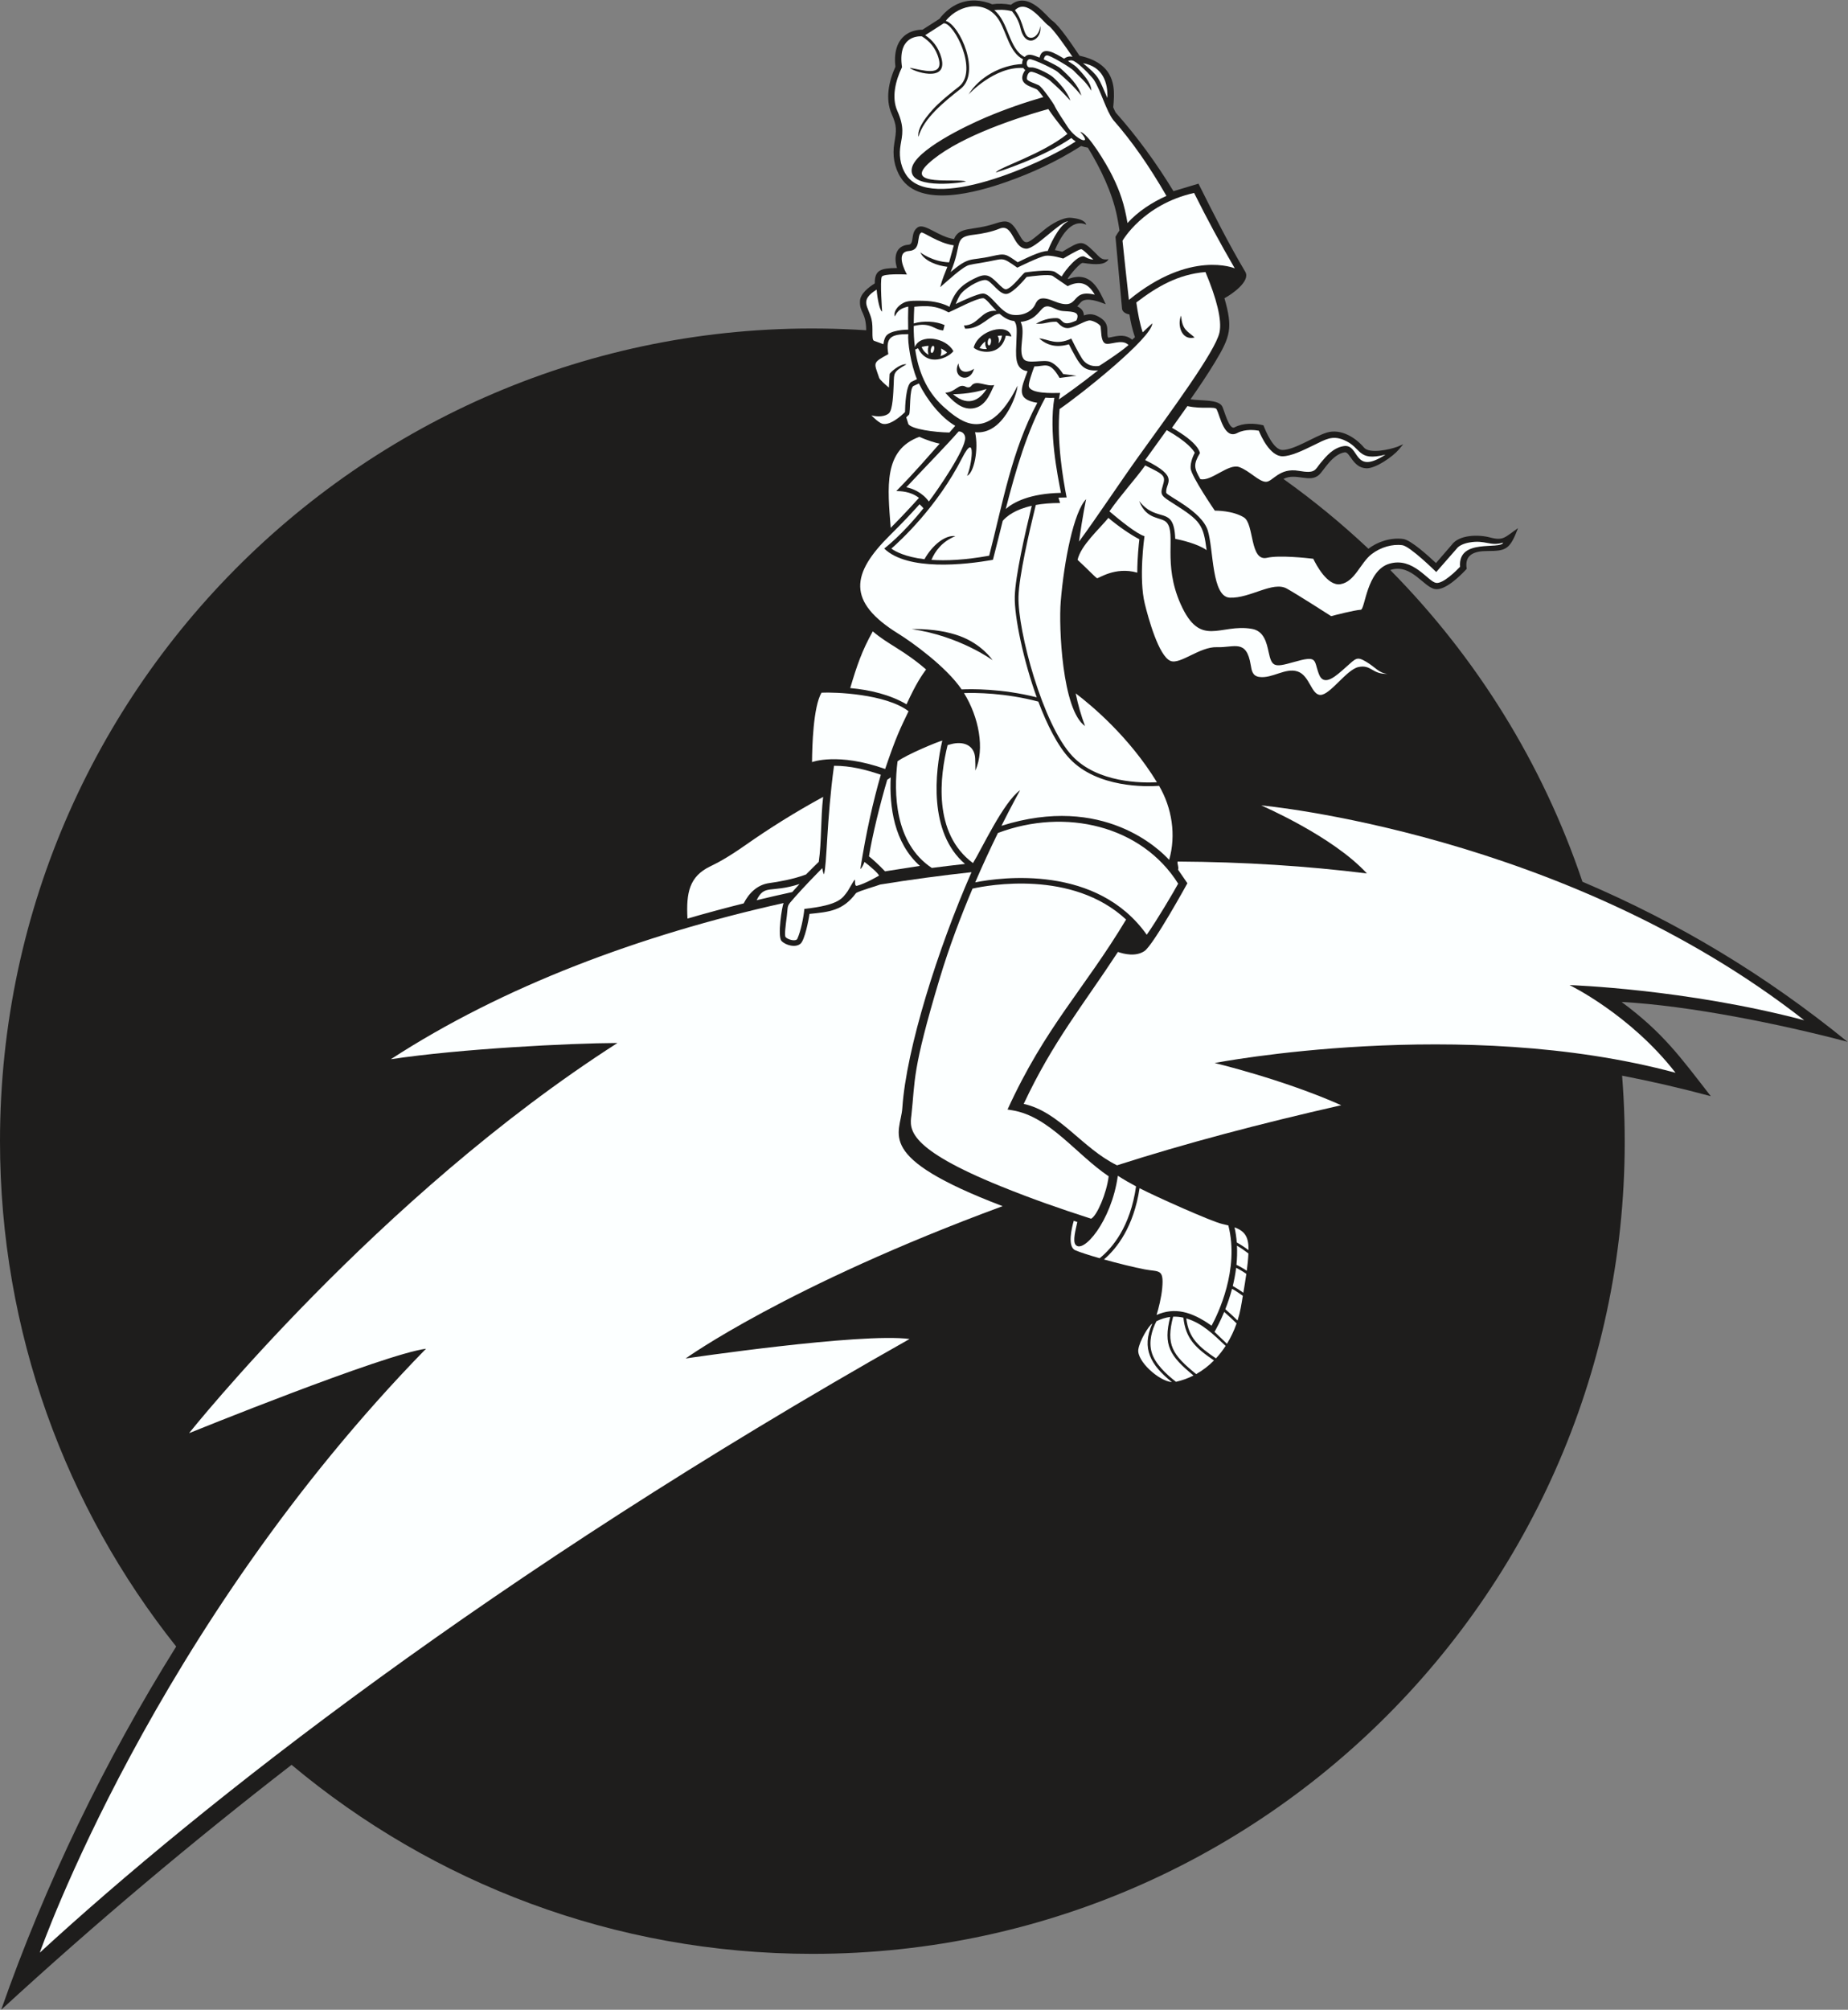 <?xml version="1.0" encoding="UTF-8" standalone="no"?>
<svg
   xmlns:dc="http://purl.org/dc/elements/1.1/"
   xmlns:cc="http://creativecommons.org/ns#"
   xmlns:rdf="http://www.w3.org/1999/02/22-rdf-syntax-ns#"
   xmlns:svg="http://www.w3.org/2000/svg"
   xmlns="http://www.w3.org/2000/svg"
   viewBox="0 0 682.16 741.56"
   height="741.56"
   width="682.16"
   xml:space="preserve"
   id="svg2"
   version="1.1"><rect x="0" y="0" width="682.16" height="741.56" fill="#808080" stroke="none"/><defs
     id="defs6" /><g
     transform="matrix(1.333,0,0,-1.333,0,741.56)"
     id="g10"><g
       transform="scale(0.1)"
       id="g12"><path
         id="path14"
         style="fill:#1e1d1c;fill-opacity:1;fill-rule:evenodd;stroke:none"
         d="m 4490.52,2789.6 c 114.55,-84.79 161.99,-151.41 247.06,-260.8 -84.14,22.61 -165.64,41.47 -245.67,56.75 C 4596.46,1273.8 3562.5,154.758 2249.59,154.758 1700.74,154.758 1197.87,351.406 807.379,677.977 532.129,464.824 264.23,239.688 3.336,0 125.582,349.055 289.645,688.074 487.875,1005.46 182.5,1389.47 0,1875.59 0,2404.36 c 0,1299.76 1097.81,2329.67 2398.67,2244.55 -0.41,50.9 -18.95,47.9 -17.17,81.55 1.04,19.85 24.59,38.05 40.91,48.15 -0.38,36.87 16.15,42.32 61.59,42.56 -9.12,28.48 -4.91,61.95 32,64.56 17.32,1.24 3.73,33.63 25.41,48.08 19.19,12.78 57.59,-26.5 100.53,-32.45 14.38,35.78 50.74,22.19 112.45,42.53 33.9,11.18 44.85,10.59 67.27,-28.98 18.97,-33.45 19.96,-29.23 70.72,12.58 17.71,14.59 50.71,34.81 73.3,32.71 16.33,-1.52 38.53,-5.5 42.32,-19.06 -42.83,18.94 -72.47,-37 -86.86,-70.34 6.91,-1.18 13.84,-2.76 20.59,-4.58 51.24,30.83 54.54,32.73 87.46,0.75 17.67,-17.16 20.69,-24.67 40.67,-21.34 -9.09,-15.97 -33.64,-15.98 -70.41,-10.45 -6.75,3.52 -36.93,-33.55 -42.81,-43.29 l 1.69,-1.14 c 62.91,23.99 85.07,-29.86 103.66,-69.76 -17.31,6.72 -53.19,20.65 -67.99,6.31 -4.5,-4.35 -7.14,-8.49 -11.08,-12.28 11,-4.82 18.32,-12.7 18.61,-25.04 16.98,5.87 29.81,3.91 46.43,-6.96 27.87,-18.25 13.76,-39.98 20.79,-54.76 14.27,1.5 44.3,14.21 66.3,-5.6 2.63,2.33 5.23,4.67 7.85,7.02 -7.34,21.86 -11.62,40.08 -15.23,62.94 -8.69,1.56 -19.35,6.31 -20.49,15.64 l -18.2,199.41 c 3.42,6.03 7.13,11.88 11.11,17.56 -2.06,13.81 -4.4,27.6 -7.24,41.27 -13.51,65.02 -45.68,131.37 -80.31,187.84 -6.34,0.89 -12.54,2.45 -18.54,4.66 -67.12,-42.56 -133.94,-73.96 -209.08,-100.25 -76.47,-26.77 -236.53,-73.14 -290.85,13.18 -18.01,28.59 -23.02,61.84 -17.5,94.9 5.81,34.74 7.79,46.83 -7.1,80.04 -18.72,41.78 -8.16,91.25 10.08,131.36 -3.97,35.21 1.62,74.03 35.45,93 11.49,6.43 26.23,9.78 39.5,9.56 15.64,10.01 31.27,20.03 46.93,30.04 24.51,32.1 58.82,52.36 100.05,50.84 14.95,-0.54 32.07,-4.32 45.9,-10.44 16.7,2.48 35.52,1.88 52.15,-1.39 49.49,39.63 99.57,-33.78 114.18,-43.87 20.97,-14.49 59.06,-72.53 75.65,-97.1 47.18,-10.37 85.41,-33.13 93.67,-84.08 3.14,-19.43 1.58,-39.18 -0.26,-58.65 1.88,-4.35 4.28,-10.46 6.53,-14.27 60.36,-67.92 113.04,-140.41 160.29,-217.98 l 69.28,20.81 c 40.89,-81.93 82.81,-165.22 129.55,-243.94 15.37,-25.88 -37.4,-62.56 -57.69,-73.14 23.62,-82.13 16.61,-106.08 -25.83,-176.44 -21.26,-35.22 -44.6,-69.61 -68.11,-103.43 30.99,-4.77 77.72,0.46 88.03,-20.09 5.97,-11.87 18.81,-65.42 33.79,-57.54 23.88,12.57 54.48,11.95 80.15,5.67 7.16,-18.67 28.38,-68.23 52.63,-68.23 33.34,0 88.56,37.83 123.02,48.18 38.09,11.42 78.78,-13.07 102.69,-41.46 15.69,-18.64 72.09,-5.1 91.76,1.89 l 16.95,7.26 -11.86,-14.28 c -16.17,-19.48 -64.63,-53.47 -90.47,-52.35 -38.14,1.66 -44.87,46.75 -60.06,44.22 -34.59,-5.75 -58.05,-50.96 -70.4,-62.1 -26.48,-23.89 -63.88,6.51 -98.97,-11.61 82.85,-59.06 161.46,-123.7 235.43,-193.19 25.28,19.71 62.32,31.6 96.21,27.08 21.46,-2.86 70.42,-47.44 90.81,-66.68 l 43.21,49.95 c 20.4,29.14 75.28,29.21 105.99,21.03 38.26,-10.19 41.26,0.51 78.04,25.66 -22.7,-59.27 -32.94,-63.3 -85.68,-63.38 -33.42,-0.05 -63.53,-8.74 -56.39,-49.24 -17.69,-19.18 -59.93,-60.97 -88.1,-56 -31.35,5.53 -65.09,69.92 -121.21,53.49 -0.84,-0.24 -1.67,-0.51 -2.47,-0.8 237.86,-240.76 421.85,-534.89 532.24,-862.87 265.34,-112.81 506.16,-257.73 734.08,-443.02 -185.16,48.85 -437.5,100.22 -625.69,110.26 v 0" /><path
         id="path16"
         style="fill:#fcffff;fill-opacity:1;fill-rule:evenodd;stroke:none"
         d="m 2493.81,5161.54 c -3.98,-23.9 -2.75,-53.38 14.65,-81.08 68.12,-108.49 377.09,29.5 470.35,91.04 -4.01,2.55 -8.05,5.79 -12.03,9.52 -80.91,-55.77 -208.69,-95.42 -209.17,-95.57 6.67,13.77 125.21,48.87 198.25,107.03 -26.77,31.04 -46.09,58.51 -52.91,68.76 -113.52,-31.67 -261.26,-85.32 -332.18,-150.89 -69.46,-64.24 81.73,-40.37 104.42,-49.49 -24.92,-6.22 -163.26,-21.3 -149.89,37.57 11.03,48.61 144.01,113.99 205.31,139.97 52.96,22.44 108.66,41.74 158.49,55.92 -7.54,10.34 -15.16,19.98 -18.53,21.66 -15.27,7.62 -53.64,14.33 -34.78,48.15 0.98,1.74 2.09,3.37 3.35,4.87 -2.28,1.68 -4.07,3.7 -5.43,5.91 -79.76,4.89 -151.4,-73.08 -151.63,-73.33 29.31,48 89.57,81.35 148.37,84.27 -0.22,4.44 0.71,8.96 2.6,12.98 -37.27,19.48 -44.5,70.25 -65.17,106.08 -34.07,59.09 -109.68,49.17 -148.9,0.49 39.44,-12.09 97.71,-143.98 41.08,-188.3 -44.74,-35.01 -103.5,-82.45 -116.41,-132.7 -7.2,29.23 43.39,80.46 53.08,89.6 19.04,17.99 39.85,34.55 58.57,49.2 54.97,43.02 -13.15,177.16 -41.82,175.45 l -51.39,-32.97 c 19.49,-13.25 36.74,-32.46 44.97,-63.43 18.92,-71.2 -82.35,-35.36 -87.72,-26.82 34.7,-5.91 93.85,-26.44 80.22,24.84 -8.31,31.29 -26.55,49.73 -46.9,62.27 -15.08,0.7 -67.02,-2.77 -54.86,-85.49 -17.78,-36.73 -29.61,-83.64 -12.86,-121.08 20.27,-45.33 13.46,-66.91 8.87,-94.43 z m 343.59,243.8 c 9.76,10.5 21.05,6.36 41.26,-1.69 7.89,34.4 42.63,12.09 68.02,-2.9 8.09,5.8 15.61,7.06 23.18,5.24 -17.89,26.44 -53.06,77.02 -66.57,86.37 -17.77,12.31 -59.27,76.01 -92.75,42.51 26.73,-34.44 21.75,-73.83 42.6,-76.24 14.22,-1.65 26.56,15.35 27.23,32.24 7.81,-36.31 -40.65,-65.74 -54.44,-5.62 -4.65,20.29 -14.49,35.91 -23.55,46.72 -19.27,5.18 -38.23,4.3 -49.18,3.03 40.74,-33.19 39.87,-107.19 84.2,-129.66 z m 229.13,-113.47 c 1.88,42.78 -12.98,87.1 -67.45,96.29 45.69,-37.88 42.28,-39.29 67.45,-96.29 v 0" /><path
         id="path18"
         style="fill:#fcffff;fill-opacity:1;fill-rule:nonzero;stroke:none"
         d="m 2617.73,4476.15 c 29.5,1.28 36.44,27.56 57.48,15.98 2.27,-1.25 9.97,-3.11 14.58,3.03 13.8,18.38 42.61,-3.7 63.44,2.25 -12.66,-27.39 -25.12,-60.41 -59.83,-64.83 -31.45,-4.01 -56.13,21.58 -75.67,43.57 z m 373.77,721.86 c 21.34,-3.12 72.5,-88.6 88.75,-121.56 21.59,-43.73 33.46,-78.93 42.01,-130.71 29.19,32.05 67.34,56.94 107.85,75.16 -48.69,84.04 -95.27,150.81 -147.06,209.85 -19.66,25.05 -34.17,80.18 -53.46,110.81 -4.61,7.33 -31.31,35.87 -48.95,48.3 -8.8,6.2 -14.16,8.04 -23.12,4.28 11.71,-7.36 21.54,-14.34 25.09,-18.17 16.86,-18.17 39.13,-41.02 39.55,-64.04 -16.55,27.13 -32.03,37.4 -48.78,55.45 -7.42,8 -65.9,43.48 -74.36,42.44 -5.64,-0.69 -7.79,-6.08 -8.49,-11.18 19.83,-8.79 40.75,-19.83 46.65,-25.08 21.55,-19.15 49.99,-46.55 57.18,-74.93 -23.71,29.05 -41.1,43.75 -65.57,65.5 -8.18,7.27 -69.83,36.96 -78.08,35.13 -9.86,-2.19 -10.16,-21.35 0.05,-22.74 5.01,-0.69 7.74,2.66 30.63,-7.22 13.66,-5.89 28.19,-14.09 34.29,-19.5 18.04,-16.04 40.96,-41.82 48.42,-65.41 -23.94,26.22 -33.26,35.04 -56.81,55.97 -7.65,6.8 -44.81,25.87 -53.33,23.97 -7,-1.54 -10.89,-12.98 -10.1,-20.07 0.62,-5.66 24.27,-12.94 32.34,-16.97 10.3,-5.15 42.9,-53.41 43.71,-56.08 0,-0.01 0.91,-5.87 37.24,-60.37 24.31,-36.49 70.23,-52.7 34.35,-12.83 z M 2772.6,2278.94 c -260.9,105.6 -253.89,158.65 -248.85,196.62 11.15,99.91 0.95,120.72 78.03,377.68 26.63,88.76 59.42,174.8 91.37,250.17 42.61,9.44 276.16,53.05 425.22,-85.66 -116.55,-194.08 -223.57,-296.47 -328.3,-525.84 l 13.34,-2.19 c 103,-17.01 176.24,-121.73 266.7,-182.63 -5.42,-46.31 -32.4,-109.42 -48.59,-117.42 -88.28,28.52 -162.33,54.22 -248.92,89.27 z m -306.1,1132.36 -9.59,-6.66 c -19.75,-66.59 -41.3,-154.11 -50.58,-211.97 7.76,-5.82 27.33,-23.23 44.47,-41.47 l 96.62,15.01 c -71.9,63.98 -84.74,164.63 -80.92,245.09 z m -562.79,-390.85 c 51.55,14.95 103.44,28.94 155.64,41.99 14.81,28.98 38.15,51.84 70.93,56.24 24.9,3.34 67.82,10.93 101.73,23.82 14.07,14.29 26.98,26.93 35.29,34.97 8.08,55.76 5.02,118.37 12.13,179.79 -78.36,-42.55 -150.93,-88.41 -213.74,-132.48 -54.11,-37.97 -81.66,-51.42 -99.69,-60.23 -56.66,-27.66 -66.22,-71.77 -62.29,-144.1 z m 405.83,422.95 c -20.57,-150.22 -19.41,-275.01 -27.93,-300.7 -2.03,4.57 -3.58,10.51 -4.75,17.34 -15.75,-15.89 -52.1,-53.42 -75.22,-79.69 -24.63,-27.97 -18.67,-19.89 -22.82,-53.33 -2.95,-23.7 -7.26,-53.66 -3.26,-58 6.65,-7.2 28.69,-12.87 32.5,-4.39 9.35,20.78 17.13,58.41 19.41,82.62 98.35,10.64 105.82,30.27 120.17,49.47 2.03,2.73 16.23,28.48 18.83,31.17 3.32,2.03 -1.8,-18.91 6.61,-16.75 24.26,6.26 61.12,28.22 61.12,28.22 -1.8,6.5 -28.4,29.08 -40.36,37.87 -3.5,-9.38 -7.34,-16.76 -11.41,-19.89 15.88,102 35.75,188.58 56.73,261.25 -42.37,14.24 -83.31,24.79 -129.62,24.81 z m -214.31,-372.15 c 22.34,45.35 37.63,18.89 118.79,44.81 -7.09,-7.56 -13.97,-15.1 -20.21,-22.24 -32.96,-7.16 -65.83,-14.68 -98.58,-22.57 z m 436.58,1642.66 c -0.72,-13.77 -1.32,-30.34 -1.52,-46.09 26.78,7.78 60.67,6.52 85.45,-4.47 -1.07,-4.7 -2.35,-9.97 -3.7,-14.79 -24.79,0.72 -34.11,24.15 -81.81,12.23 -0.12,-19.26 0.84,-38.93 3.3,-58.52 13.51,37.45 86.17,27.38 106.59,-11.28 -13.05,-17.24 -70.44,-46.32 -97.95,8.14 -2.52,-1.05 -5.1,-2.25 -7.73,-3.6 8.31,-57.79 30.18,-114.31 76.87,-156.9 22.14,-20.21 42.89,-35.92 62.92,-43.79 69.61,-27.36 117.56,47.93 143.56,100.67 -1.87,-27.66 -40.8,-136.99 -117.68,-128.8 10.73,-46.75 -2.9,-113.65 -22.27,-120.51 12.15,22.25 27.54,129.81 -13.86,48.57 -68.41,-134.16 -170.23,-228.04 -195.7,-250.29 10.75,-7.65 38.2,-22.96 91.72,-29.33 21.25,38.11 56.96,67.89 85.61,63.83 -36.74,-14.82 -56.1,-41.34 -66.29,-65.63 40.07,-2.76 92.41,-0.61 159.9,11.53 37.71,146.17 62.82,292.44 133.34,423.23 -59.53,9.59 -45.53,38.55 -27.07,87.42 -38.07,5.48 -32.11,45.14 -30.69,89.11 0.72,22.16 2.51,40.2 -6.51,49.92 -15.04,1.24 -28.49,9.6 -40.23,19.85 -26.68,-0.85 -49.95,-42.36 -95.43,-41.09 l -3.31,8.75 c 41.43,0.79 47.01,44.18 89.97,40.59 -16.99,17.04 -29.64,35.42 -37.41,35 -20.66,-1.11 -70.31,-28.71 -94.99,-39.2 -34.19,18.8 -60.07,19.04 -95.08,15.45 z m 253.52,-79.95 c -14.65,-61.3 -77.32,-45.81 -88.97,-32.98 12.48,48.59 95.98,70.03 104.47,30.68 -5.47,1.15 -10.62,1.89 -15.5,2.3 z m -131.24,-76.7 c 3.21,-33.71 32.84,-23 43.27,-14.79 -11.6,-43.45 -62.93,-24.87 -43.27,14.79 v 0" /><path
         id="path20"
         style="fill:#fcffff;fill-opacity:1;fill-rule:nonzero;stroke:none"
         d="m 2552.28,4602.67 c 3.36,-9.31 10.3,-16.85 19.06,-21.53 -1.76,6.9 -3.14,13.12 0.16,24.62 -6.18,-0.13 -12.48,-1.19 -19.22,-3.09 z m 188.85,24.16 c 5.97,-0.81 3.28,-20.69 -2.69,-19.88 -5.97,0.8 -3.3,20.68 2.69,19.88 z m -156.7,-21.06 c 5.87,-1.33 1.44,-20.89 -4.45,-19.56 -5.88,1.33 -1.43,20.9 4.45,19.56 z m 19.83,-28.33 c 6.31,1.72 12.56,4.87 18.4,9.69 -3.46,3.56 -9.26,7.77 -16.81,11.27 1.66,-6.26 0.97,-15.05 -1.59,-20.96 z m 108.25,22.09 c 6.49,-2.29 13.37,-3.08 20.1,-2.55 -3.49,6.36 -5.2,12.35 -4.16,21.16 -8.51,-6.73 -12.98,-13.53 -15.94,-18.61 z m 52.48,12.93 c 5.24,5.89 8.78,13.26 9.63,21.82 -4.21,-0.1 -8.17,-0.47 -11.91,-1.07 3.35,-5.2 4.76,-11.32 2.28,-20.75 v 0" /><path
         id="path22"
         style="fill:#fcffff;fill-opacity:1;fill-rule:evenodd;stroke:none"
         d="m 2639.02,4472 c 0,0 47.23,-0.84 93.05,14.52 -14.98,-24.43 -46.96,-54.33 -93.05,-14.52 v 0" /><path
         id="path24"
         style="fill:#fcffff;fill-opacity:1;fill-rule:evenodd;stroke:none"
         d="m 3418.69,2165.83 c 30.96,-11.44 39.04,-29.15 38.69,-63.12 -10.31,7.71 -21.29,15.02 -32.52,21.18 -1.08,13.84 -3.07,27.87 -6.17,41.94 z m 38.44,-72.41 c -0.65,-14.59 -2.33,-30.88 -4.59,-47.78 -9.81,6.62 -19.36,11.99 -28.54,16.33 1.72,17.2 2.32,34.96 1.41,53.05 10.98,-6.34 21.69,-13.82 31.72,-21.6 z m -5.78,-56.45 c -2.46,-17.34 -5.39,-35.13 -8.28,-52.2 -9.18,6.53 -19.19,13.07 -29.28,18.62 3.92,15.93 7.17,32.82 9.31,50.35 9.07,-4.45 18.51,-9.98 28.25,-16.77 z m -9.71,-60.68 c -4.3,-25.42 -6.57,-43.09 -14.6,-68.33 -11.12,10.86 -23.06,21.71 -33.9,31.25 6.59,16.63 13.16,35.67 18.67,56.47 10.33,-5.81 20.6,-12.68 29.83,-19.39 z m -17.29,-76.43 c -6.89,-19.73 -15.8,-38.72 -26.62,-56.36 l -34.55,32.93 c 5.39,9.41 15.95,28.81 26.89,55.21 11.04,-9.75 23.18,-20.84 34.28,-31.78 z m -30.33,-62.23 c -7.98,-12.31 -16.94,-23.91 -26.82,-34.59 -47.34,32.15 -75.58,55.94 -82.14,110.63 44.63,-13.39 74.65,-43.99 108.96,-76.04 z m -32.25,-40.27 c -14.59,-14.76 -31.07,-27.57 -49.32,-37.79 -66.34,53.72 -84.11,81.33 -63.86,158.86 9.5,0.43 18.95,-0.48 28.47,-2.65 6.19,-58.49 34.09,-83.93 84.71,-118.42 z m -56.68,-41.71 c -15.04,-7.64 -31.22,-13.56 -48.5,-17.43 -28.36,21.78 -58.41,50.85 -67.28,81.21 -9.06,30.99 0.92,62.64 13.05,86.42 12.97,6.42 25.61,10.32 38.13,11.88 -19.81,-78.65 -1.15,-107.94 64.6,-162.08 z m -59.77,-18.34 c -37.01,3.15 -97.59,58.83 -93.09,90.25 3.51,24.64 28.81,66.01 38.65,72.01 -30.65,-69.48 -4.4,-115.01 54.44,-162.26 v 0" /><path
         id="path26"
         style="fill:#fcffff;fill-opacity:1;fill-rule:evenodd;stroke:none"
         d="m 3095.49,2308.55 c 16.78,-10.72 33.33,-20.28 50.47,-29.38 -16.04,-112.22 -65.8,-170.79 -100.77,-198.9 -29.69,8.51 -55.2,16.69 -67.55,22.11 -22.54,9.85 -9.86,61.74 -4.19,81.47 l 9.86,-3.3 c -4.94,-22.39 -12.88,-51.92 -5.26,-62.44 20.35,-28.04 100.06,64.39 117.44,190.44 z m 60.16,-34.44 c 48.03,-24.7 199.55,-92.22 228.5,-98.88 5.99,-1.38 11.81,-2.72 17.38,-4.17 31.25,-122.5 -29.45,-246.29 -46.47,-277.59 -56.13,39.95 -102.7,51.51 -152.29,29.79 5.55,17.82 13.29,48.3 15.63,74.33 4.93,54.79 -9.08,44.27 -48.35,51.8 -30.21,5.78 -73.99,16.63 -112.92,27.5 35.68,30.7 82.34,90.04 98.52,197.22 v 0" /><path
         id="path28"
         style="fill:#fcffff;fill-opacity:1;fill-rule:evenodd;stroke:none"
         d="m 3261.06,3178.32 c 181.89,-1.04 358.25,-12.25 524.14,-32.98 -94.19,103.04 -292.7,188.37 -292.7,188.37 0,0 840.98,-75.68 1503.8,-594.71 -328.99,86.86 -649.98,97.34 -649.98,97.34 0,0 167.7,-80.89 293.52,-242.66 -592.9,159.28 -1276.21,26.96 -1276.21,26.96 0,0 188.73,-44.94 350.51,-116.83 -227.56,-51.6 -433.91,-106.31 -620.9,-166.35 -97.33,47.79 -158.08,147.49 -258.35,170.06 80.75,172.33 163.75,272.11 260.93,420.57 15.72,-5.54 49.32,-14.11 73.59,2.59 25.04,17.24 117.86,185.85 118.75,187.56 l -25.78,37.46 c 2.46,8.32 -2.97,15.76 -1.32,22.62 v 0" /><path
         id="path30"
         style="fill:#fcffff;fill-opacity:1;fill-rule:evenodd;stroke:none"
         d="m 1082.32,2631.15 c 310.31,201.68 689.35,343.58 1087.56,432.28 -4.33,-8.97 -17.41,-92.26 -5.73,-104.91 10.88,-11.79 39.4,-19.83 53.1,-7.17 v 0.03 c 11.07,10.23 21.98,63.78 24.35,81.98 54.83,5.41 92.88,8.89 128.93,57.66 7.3,5.67 63.42,21.7 67.26,23.75 83.96,13.58 168.26,24.9 252.48,34.07 -92.82,-211.03 -180.74,-489.5 -191.52,-652.5 -4.81,-72.79 -81.43,-135.09 277.64,-271.95 -598.2,-220.53 -877.73,-421.61 -877.73,-421.61 0,0 485.32,71.91 620.14,53.93 C 1362.08,1203.91 558.902,570.332 110.152,158.066 c 0,0 314.559,898.754 1069.508,1671.684 -117.02,-15.14 -656.086,-233.69 -656.086,-233.69 0,0 522.576,655.5 1186.356,1080.03 -131.53,-0.53 -435.21,-15.97 -627.61,-44.94 v 0" /><path
         id="path32"
         style="fill:#fcffff;fill-opacity:1;fill-rule:evenodd;stroke:none"
         d="m 2248.66,3453.58 c 0,0 71.49,27.4 202.55,-19.06 30.72,90.83 41.32,110.87 64.75,159.87 -62.83,48.22 -205.25,53.3 -241.08,51.32 -23.03,-39.89 -25.84,-148.17 -26.22,-192.13 z m 360.75,59.48 c -10.64,-2.12 -97.75,-38.12 -123.94,-57.33 -10.92,-87.59 -8.28,-226.64 94.87,-295.1 30.63,3.98 61.3,7.66 91.98,11.05 -101.5,86.8 -83.19,254.73 -62.91,341.38 z m 600.34,-125.2 c -36.04,-2.5 -170.69,-5.86 -247.39,74.99 -32.89,34.67 -62.71,93.49 -87.05,158.21 -92.58,24.41 -174.33,24.66 -205.82,23.59 41.12,-66.48 58.15,-154.18 31.53,-214.6 0.07,11.61 -0.11,22.81 -0.58,33.63 -1.62,37.58 -33.68,48.37 -66.1,39.72 -3.4,-0.91 -6.79,-1.83 -10.19,-2.77 -21.14,-84.66 -41.81,-243.92 70.28,-326.57 23.41,37.6 84.16,168.91 130.49,201.78 -0.15,-0.25 -24.71,-44.54 -51.68,-98.62 282.44,89.34 438.77,-66.45 464.38,-94.24 19.68,68.11 7.91,143.92 -27.87,204.88 z m -446.31,-130.49 c 186.91,70.51 398.38,20.13 499.14,-140.24 -10.68,-19.97 -59.63,-102.97 -86.99,-141.39 -138.59,195.31 -403.86,158.95 -475.02,145.04 19.8,45.9 40.87,91.64 62.87,136.59 z m -296.91,844.64 c 33.04,33.32 59.9,62.42 78.29,82.95 -24.32,18.88 -51.95,18.45 -62.77,18.91 18.65,19.51 35.66,34.84 120.05,131.19 -9.67,1.56 -35.78,9.44 -56.16,18.91 -100.12,-36.66 -88.08,-139.6 -79.41,-251.96 z m 804.29,587.54 c 2.51,-40.19 18.24,-43.22 37.34,-60.62 -37.39,-9.83 -48.65,36.54 -37.34,60.62 z M 2524.79,3821.7 c 0,0 69.89,3.55 132.01,-18.85 62.13,-22.39 91.89,-67.17 91.89,-67.17 0,0 -91.89,67.17 -223.9,86.02 z m 252.02,299.78 c 10.94,12.67 34.07,31.23 80.31,41.59 -18.99,-77.62 -45.49,-194.96 -47.01,-251.09 -1.52,-56.3 24.37,-178.43 60.84,-279.11 -97.59,24.63 -182.24,23.1 -208,21.88 -42.91,63.21 -139.18,132 -174.35,153.67 -144.75,89.17 -131.29,167.29 -23.69,273.53 35.77,35.3 61.04,62.5 81.46,85.32 3.29,-3.48 7.79,-6.78 10.77,-11.22 -58.68,-73.48 -105.78,-109.01 -108.59,-111.35 64.41,-62.46 224.24,-45.16 301.1,-31.06 9.12,35.18 17.99,71.36 27.16,107.84 z m 201.96,-477.6 c 6.39,-31.01 14.9,-61.5 25.99,-90.54 -63.6,43.91 -73.04,275.3 -67.45,343.99 9.3,114.03 36.46,249.69 70.39,284.05 -0.09,-0.39 -9.97,-47.29 -19.8,-117.59 49.8,67.59 115.34,166.78 164.32,234.91 90.55,126 213.26,291.64 224.69,343.76 7.64,34.83 -8.47,95.72 -38.75,167.6 -76,-6.19 -135.17,-41.1 -191.42,-84.22 4.24,-30.51 9.72,-58.74 17.61,-82.7 8.83,8.15 17.7,16.49 26.59,25 -0.18,-40.02 -202.42,-200.59 -256.76,-237.23 -7.97,-90.49 9.39,-192.89 19.54,-244.82 -7.88,-0.03 -15.4,-0.22 -22.59,-0.55 l 4.41,-14.74 c -26.22,0 -48.41,-2.09 -67.23,-5.49 -18.97,-77.1 -46.36,-197.21 -47.88,-253.57 -2.55,-94.34 67.3,-355.2 149.43,-441.77 70.39,-74.2 192.77,-74.38 233.9,-72.13 -77.01,126.07 -181.24,212.86 -224.99,246.04 z m 129.7,1252.77 c 0,0 56.8,100.54 198.21,132.37 36.25,-72.5 71.83,-138.67 112.64,-208.71 0,0 -122.55,52.46 -293.18,-87.42 -1.85,14.04 -17.67,163.76 -17.67,163.76 z m -188.7,-434.66 c -7.26,-0.37 -15.96,-0.31 -24.97,0.4 -50.17,-91.42 -81.96,-200.17 -109.68,-308.15 21.7,18.69 66.34,42.86 152.92,44.62 -9.63,49.15 -34.08,168.91 -18.27,263.13 z m -246.99,-110.53 c -0.63,11.86 -10.46,18.14 -18.23,17.26 -31.39,-36.19 -84.61,-90.16 -144.72,-154.36 15.78,-3.32 42.74,-12.75 62.38,-39.4 22.63,29.23 102.26,144.65 100.57,176.5 z m -108.31,-641.47 c -63.26,54.68 -105.15,68.94 -147.58,105.48 -30.26,-53.9 -44.49,-96.56 -62.46,-156.99 54.91,-4.98 110.46,-18.28 155.93,-44.92 27.86,60.5 42.55,80.26 54.11,96.43 v 0" /><path
         id="path34"
         style="fill:#fcffff;fill-opacity:1;fill-rule:evenodd;stroke:none"
         d="m 3288.16,4439.04 c -13.86,-19.77 -28.22,-39.92 -42.64,-60.04 74.32,-42.4 76.33,-67.18 77.4,-69.96 -18.7,-31.68 -16.35,-41.53 0.96,-72.11 30.34,-7.52 77.82,44.36 108.13,33.19 28.82,-10.62 54.18,-40.64 73.77,-40.64 18.81,0 36.74,39.84 90.8,30.3 47.06,-8.3 44.26,2.65 60.68,22.22 15.62,18.77 34.43,41.37 63.31,46.18 45.89,7.64 24.7,-83.2 116.11,-23.53 -79.7,-19.84 -64.08,19.22 -115.53,40.64 -32.13,13.39 -50.51,1.48 -83.68,-14.69 -29.22,-14.26 -62.46,-30.47 -86.08,-30.47 -34.53,0 -59.69,56.38 -65.55,70.78 -9.34,1.7 -37.19,5.36 -59.13,-6.18 -36.52,-19.22 -47.91,46.04 -57.44,65.15 -4.76,9.55 -38.38,-0.32 -81.11,9.16 z m -355.86,18.53 c 15.15,10.32 55.88,38.71 108.52,80.31 -35.03,-2.26 -46.58,10.07 -62.11,37.17 -7.52,13.12 -14.94,27.56 -18.67,34.96 -35.09,-9.87 -59.7,-3.24 -82.59,16.38 26.19,-1.9 46.6,-20.68 89.12,-0.49 2.07,-4.25 17.57,-35.92 29.64,-55.1 17.49,-27.82 48.03,-20.3 48.03,-20.3 0,0 55.25,35.01 80.92,57.46 -18.3,19.4 -54.5,-3.12 -66.14,5.33 -10.79,7.85 -9.25,33.34 -11.12,45.46 -1.01,6.53 -19.13,16.32 -29.05,17.31 -11.29,1.12 -37.05,-16.39 -56.3,-20.51 -22.63,-4.84 -32.53,17 -38.03,17 -26.5,0 -30.33,-7.26 -55.69,-5.42 18.28,9.88 34.35,15.43 56.14,15.43 21.05,0 11.12,-27.14 55.59,-6.7 3.03,5.84 3.9,10.56 3.17,14.27 -2.68,13.45 -33.22,9.92 -46.85,12.91 -18.83,4.13 -35.06,21.09 -50.6,5.76 -11.22,-11.07 -23.09,-32.55 -59.92,-36.78 14.94,-28.83 -8.04,-79.23 8,-102.4 10.94,-15.82 55.37,-0.27 74.37,-8.39 17.18,-7.32 30.5,-25.89 35.41,-33.5 l 36.83,-4.71 -46.75,-6.13 c -28.2,49.13 -40.52,31.38 -69.83,32 -3.89,-10.1 -16.64,-45.13 -15.36,-54.45 3.02,-21.69 66.02,-19.49 86.53,-19.01 -1.25,-5.83 -2.33,-11.8 -3.26,-17.86 z m -387.69,44.11 c -4.98,-2.15 -9.77,-4.6 -14.72,-6.85 -12.39,-5.63 -8,-72.53 -12.62,-79.47 -0.03,-0.04 -2.89,-3.04 -7.69,-7.36 l 5.96,-19.12 c 10.34,-13.8 71.28,-22.24 113.57,-23.01 6.62,7.59 8.96,10.26 16.18,18.59 -40.83,23.41 -79.5,74.09 -100.68,117.22 z m -29.45,136.5 c -49.16,0 -62.85,-9.66 -55.24,-55.41 -45.35,-24.73 -39.64,-22.51 -25.36,-65.5 1.76,-5.27 16.38,-18.18 26.96,-27 l 2.02,37.25 c 0.69,4.51 29.97,30.14 46.6,27.11 -37.07,-21.02 -34.05,-24.18 -35.2,-52.52 -1.19,-29.29 -2.95,-72.52 -12.78,-82.36 -10.23,-10.22 -32.34,-11.04 -49.07,-6.41 9,-9.2 18.18,-17.2 26.2,-21.52 21.9,-11.79 58.4,22.28 66.88,30.67 0.18,13.76 1.9,76.62 18.4,84.12 4.95,2.25 9.74,4.66 14.7,6.84 -17.23,41.15 -26.36,104.51 -24.11,124.73 z m -87.53,123.3 c -48.59,-30.39 -23.31,-45.75 -14.33,-81.69 5.85,-23.43 -0.91,-56.02 6.72,-59.84 l 26.29,-9.63 c 0.76,6.77 2.44,13.96 5.8,20.26 10.39,19.49 59.39,20.03 62.85,20.05 -0.6,21.25 -0.36,42.7 0.21,63.84 -20,-4.45 -29.25,-10.7 -37.26,-27.2 -4.18,10.55 5.34,28.67 25.82,38.45 13.05,6.22 35.41,4.89 50.53,4.82 34.04,-0.17 61.25,-8.93 75,-16.76 14.44,43.86 34.78,60.9 66.79,77.27 33.65,17.23 43.5,11.52 67.23,-12.2 9.17,-9.16 18.02,-18.01 23.61,-16.41 18.64,5.29 44.55,44 52,46.58 0.2,0.02 69.42,10.42 83.24,1 l 17.9,-12.21 c 10.46,18.67 47.01,62.66 63.18,54.91 5.38,-2.58 11.95,-7.32 24.43,-8.09 -8.34,7.07 -29.22,29.65 -34.14,28.67 -9.38,-1.87 -47.86,-25.02 -49.26,-25.87 -2.09,0.61 -32.86,10.02 -48.93,7.66 -16.77,-2.47 -76.07,-31.82 -78.14,-32.86 -47.71,33.06 -33.02,23.99 -102.31,12.98 -12.44,-1.99 -24.21,-3.86 -31.19,-5.69 -18.42,-4.85 -60.53,-44.72 -80.06,-61.38 5,20.6 12.66,38.08 19.91,56.41 -27.14,3.11 -63.32,15.34 -75.17,39.96 0.13,-0.09 33.99,-26.17 79.89,-27.58 l 13.03,47.09 c -43.16,5.71 -85.22,38.61 -90.19,35.29 -14.14,-9.43 1.42,-48.43 -33.85,-50.94 -38.49,-2.73 -11.69,-54.14 -5.73,-65.07 -7.27,0.25 -65.69,2.97 -69.81,-6.51 -5.02,-11.55 1.08,-95.97 1.1,-96.2 -6.49,3 -13.02,33.46 -15.16,60.89 z m 473.66,106.88 c 3.92,9.98 28.31,69.27 56.61,82.09 -23.17,-0.39 -90.8,-76.96 -116.29,-75.74 -37.54,1.78 -35.59,71.35 -73.88,55.44 -20.61,-8.57 -48.43,-14.26 -69.92,-16.65 -59.53,-6.64 -31.35,-25.04 -65.36,-103.38 53.6,44.63 51.82,29.84 114.17,43.83 37.31,8.36 37.53,6.84 71.66,-16.79 19.51,9.42 62.37,31.37 83.01,31.2 z m -254.81,-146.72 c 21.4,10.26 60.54,28.16 74.75,28.92 23.49,1.26 47.53,-52.85 81.18,-58.59 24.09,-4.1 53.23,4.9 64.35,28.59 5.74,12.2 13.1,24.85 49.92,9.63 78.82,-32.61 41.26,34.83 114.89,17.25 -21.25,37.54 -46.81,37.44 -75.02,23.54 l -41.42,28.27 c -8.77,5.94 -60.38,-1.02 -72.06,-2.69 -6.94,-8.33 -35.55,-41.66 -52.82,-46.57 -22.66,-6.44 -44.43,38.08 -61.79,38.08 -19.03,0 -59.81,-24.65 -70.65,-42.82 -4.24,-7.12 -8.27,-16.11 -11.33,-23.61 z m 422.84,-592.06 c -24.09,-29.97 -76.75,-76.28 -85.28,-116.18 25.02,-22.94 48.57,-47.81 53.75,-50.78 3.4,-1.94 49.63,33.14 111.52,15.38 0.16,41.71 4.25,79.45 5.83,92.38 -24.7,12.73 -58.77,36.28 -85.82,59.2 z m 101.96,145.17 c -26.94,-37.8 -67.28,-81.21 -99.02,-127.11 30.21,-25.7 76.14,-62.71 97.03,-68.69 -0.64,-4.63 -16.27,-116.72 0.84,-186.85 9.05,-37.15 38.38,-145.67 71.58,-158.58 26.77,-10.41 80.75,39.95 128.37,38.19 47.88,-1.77 81.55,23.56 93.44,-49.4 2.59,-15.93 4.96,-30.46 23.93,-33.05 35.81,-4.87 72.14,26.42 105.88,15.17 33.52,-11.17 37.85,-64.88 63.21,-64.88 27.07,0 71.93,69.72 105.04,77.08 35.84,7.96 37.87,-20.52 80.73,-18.75 -23.79,1.79 -33.21,18.2 -59.2,33.5 -25.75,15.14 -27.65,10.04 -55.09,-14.25 -26.65,-23.58 -61.56,-57.72 -75.87,-19.56 -14.71,39.22 -1.9,52.25 -70.33,32.68 -53.73,-15.36 -59.89,-13.04 -68.78,28.13 -5.41,25.04 -12.58,58.23 -46.42,64.03 -88.91,15.23 -142.17,-54.82 -197.26,68.63 -50.05,112.12 -11.97,194.64 -38.31,225.38 -14.76,17.21 -55.48,5.28 -76.54,59.89 50.69,-64.32 96.4,-8.55 99.97,-104.73 15.5,-3.08 62.13,-13.47 86.88,-31.3 -8.83,70.22 -16.67,81.31 -90.77,128.19 -34.7,21.95 -38.53,24.17 -30.75,49.67 8.67,28.47 5.05,30.45 -48.56,56.61 z m 59.64,97.83 c -20.36,-28.33 -40.69,-56.39 -59.79,-82.94 98.01,-48.27 55.49,-61.61 58.35,-90.32 0.86,-8.61 98.42,-50.01 115.28,-105.16 16.16,-52.91 10.28,-183.45 60.93,-185.43 56.45,-2.19 119.45,46.78 157.97,25.01 31.88,-18.02 108.07,-66.85 122.59,-76.17 12.27,3.24 62.86,16.35 82.04,17.72 12.11,0.86 15.69,108.84 79.22,127.44 65.9,19.28 106.38,-49.03 129.07,-53.03 19.58,-3.46 57.51,34.94 66.61,44.51 -6.28,80.48 111.65,45.92 119.37,66.97 -36.51,-11.27 -48.48,8.32 -93.67,0.3 -17.39,-3.08 -29.98,-9.89 -34.93,-16.97 l -56.73,-64.82 c -3.3,3.2 -72.76,71.47 -93.8,74.27 -27.94,3.73 -59.8,-5.44 -84.92,-24.57 -31.21,-23.78 -46.4,-76.64 -86.46,-83.32 -36.42,-6.07 -68.1,55.2 -75.33,70.32 -17.27,2.08 -93.95,10.57 -127.97,2.72 -48.36,-11.16 -35.14,93.84 -64.11,111.77 -31.01,19.19 -77.8,18.77 -80.58,18.77 -0.74,1.09 -65.21,95.14 -66.89,116.96 -1.32,17.2 7.55,36.07 11.37,43.28 -4.11,7.4 -20.47,30.41 -77.62,62.69 v 0" /></g></g></svg>